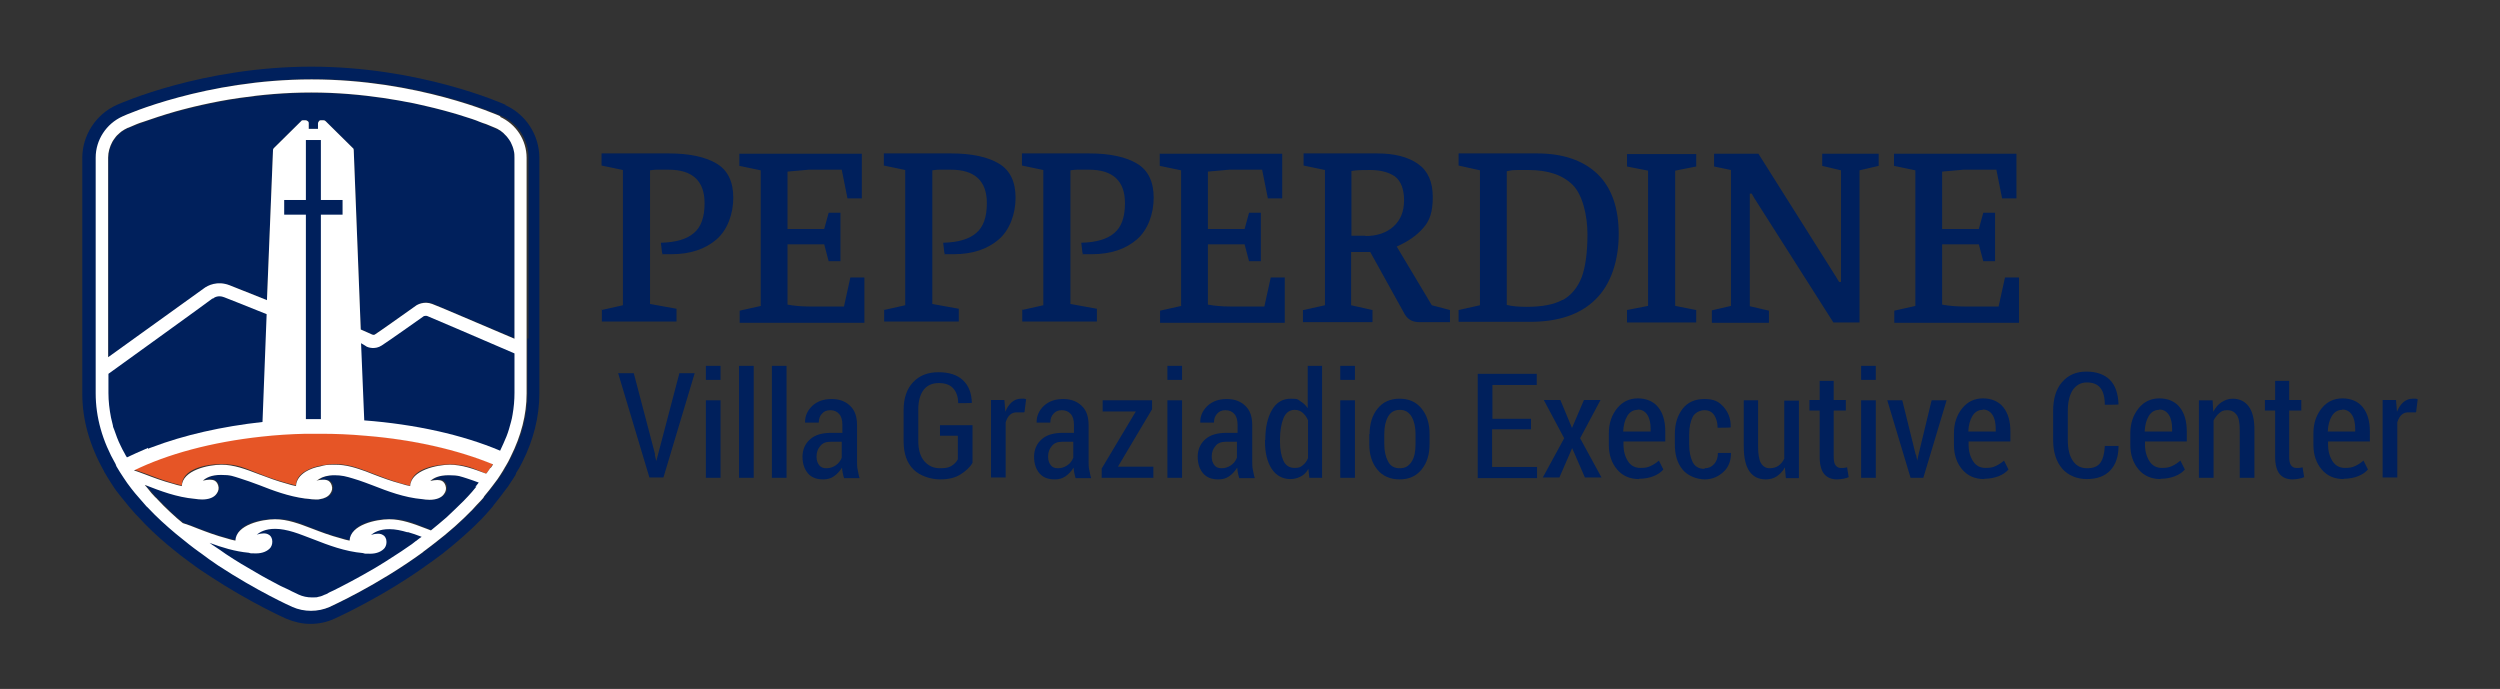<svg xmlns="http://www.w3.org/2000/svg" id="Layer_1" viewBox="0 0 783.8 216"><rect x="0" y="0" width="783.8" height="216" fill="#333333" stroke="none"/><defs><style>      .st0 {        fill: #e65526;      }      .st1 {        fill: #00205c;      }      .st2 {        fill: #fff;      }    </style></defs><g><path class="st1" d="M205.3,142.5l.4,1.9h.1l.5-1.9,6.7-25.5h4.8l-9.8,32.7h-4.4l-9.8-32.7h4.9l6.7,25.5h0Z"></path><path class="st1" d="M225.9,119.1h-4.6v-4.4h4.6v4.4ZM225.9,149.8h-4.6v-24.3h4.6v24.3Z"></path><path class="st1" d="M236.3,149.8h-4.6v-35.1h4.6v35.1Z"></path><path class="st1" d="M246.6,149.8h-4.6v-35.1h4.6v35.1Z"></path><path class="st1" d="M264.6,149.8c-.2-.6-.3-1.1-.4-1.6s-.2-1.1-.2-1.6c-.7,1.1-1.5,2-2.5,2.7s-2.1,1-3.4,1c-2.1,0-3.7-.6-4.8-1.9s-1.7-3-1.7-5.2.8-4.1,2.4-5.5,3.8-2,6.7-2h3.4v-2.5c0-1.5-.3-2.6-1-3.4s-1.6-1.2-2.8-1.2-2,.4-2.6,1.1c-.7.7-1,1.7-1,2.8h-4.3v-.2c0-1.9.7-3.5,2.2-5,1.6-1.5,3.6-2.2,6.1-2.2s4.3.7,5.8,2.1,2.2,3.4,2.2,6.1v11.3c0,.9,0,1.9.2,2.7s.3,1.7.6,2.6h-4.9ZM259.1,146.8c1.1,0,2-.3,2.9-.9s1.5-1.4,1.9-2.4v-5h-3.5c-1.4,0-2.5.4-3.2,1.3-.8.9-1.2,2-1.2,3.3s.3,2,.8,2.7,1.3,1,2.2,1h.1Z"></path><path class="st1" d="M304.9,145.1c-.7,1.3-2,2.5-3.7,3.6s-3.8,1.6-6.5,1.6-6.2-1-8.3-3.1-3.1-5-3.1-8.9v-9.7c0-3.8,1-6.7,3-8.8s4.6-3.1,7.9-3.1,5.9.8,7.7,2.5,2.7,4,2.8,7.1c0,.1-4.3.1-4.3.1,0-2.1-.6-3.6-1.6-4.7s-2.5-1.6-4.5-1.6-3.6.7-4.7,2.1-1.7,3.5-1.7,6.2v9.8c0,2.8.6,4.9,1.9,6.4s2.9,2.2,5,2.2,2.8-.3,3.6-.8,1.5-1.2,1.9-2v-7.4h-5.6v-3.3h10.2v11.9h0Z"></path><path class="st1" d="M321.1,129.3h-2.1c-.9-.1-1.7.2-2.3.7s-1.1,1.4-1.4,2.4v17.3h-4.6v-24.3h4.2l.3,3.7c.5-1.3,1.2-2.3,2-3s1.8-1.1,2.9-1.1.6,0,.9,0,.6.1.7.2l-.5,4h-.1Z"></path><path class="st1" d="M337.2,149.8c-.2-.6-.3-1.1-.4-1.6s-.2-1.1-.2-1.6c-.7,1.1-1.5,2-2.5,2.7s-2.1,1-3.4,1c-2.1,0-3.7-.6-4.8-1.9s-1.7-3-1.7-5.2.8-4.1,2.4-5.5,3.8-2,6.7-2h3.4v-2.5c0-1.5-.3-2.6-1-3.4s-1.6-1.2-2.8-1.2-2,.4-2.6,1.1c-.7.7-1,1.7-1,2.8h-4.3v-.2c0-1.9.7-3.5,2.2-5,1.6-1.5,3.6-2.2,6.1-2.2s4.3.7,5.8,2.1,2.2,3.4,2.2,6.1v11.3c0,.9,0,1.9.2,2.7s.3,1.7.6,2.6h-4.9ZM331.7,146.8c1.1,0,2-.3,2.9-.9s1.5-1.4,1.9-2.4v-5h-3.5c-1.4,0-2.5.4-3.2,1.3-.8.9-1.2,2-1.2,3.3s.3,2,.8,2.7,1.3,1,2.2,1h.1Z"></path><path class="st1" d="M350.4,146.3h11.2v3.5h-16.2v-2.9l10.7-17.9h-10.4v-3.5h15.5v2.8l-10.7,18h-.1Z"></path><path class="st1" d="M370.6,119.1h-4.6v-4.4h4.6v4.4ZM370.6,149.8h-4.6v-24.3h4.6v24.3Z"></path><path class="st1" d="M388.5,149.8c-.2-.6-.3-1.1-.4-1.6s-.2-1.1-.2-1.6c-.7,1.1-1.5,2-2.5,2.7s-2.1,1-3.4,1c-2.1,0-3.7-.6-4.8-1.9s-1.7-3-1.7-5.2.8-4.1,2.4-5.5,3.8-2,6.7-2h3.4v-2.5c0-1.5-.3-2.6-1-3.4s-1.6-1.2-2.8-1.2-2,.4-2.6,1.1c-.7.7-1,1.7-1,2.8h-4.3v-.2c0-1.9.7-3.5,2.2-5,1.6-1.5,3.6-2.2,6.1-2.2s4.3.7,5.8,2.1,2.2,3.4,2.2,6.1v11.3c0,.9,0,1.9.2,2.7s.3,1.7.6,2.6h-4.9ZM383,146.8c1.1,0,2-.3,2.9-.9s1.5-1.4,1.9-2.4v-5h-3.5c-1.4,0-2.5.4-3.2,1.3-.8.9-1.2,2-1.2,3.3s.3,2,.8,2.7,1.3,1,2.2,1h.1Z"></path><path class="st1" d="M396.7,137.9c0-3.9.7-7,2.1-9.4s3.4-3.5,5.9-3.5,2.2.3,3,.8,1.7,1.2,2.3,2.2v-13.3h4.5v35.1h-4l-.3-2.8c-.6,1.1-1.4,1.9-2.4,2.4s-2,.8-3.2.8c-2.5,0-4.5-1.1-5.9-3.2-1.4-2.2-2.1-5-2.1-8.6v-.5h.1ZM401.3,138.4c0,2.6.4,4.6,1.1,6.1s1.9,2.2,3.5,2.2,1.8-.3,2.5-.8,1.3-1.3,1.7-2.3v-11.8c-.4-1-1-1.8-1.7-2.4s-1.5-.9-2.5-.9c-1.6,0-2.8.9-3.5,2.6s-1.1,4-1.1,6.8v.5Z"></path><path class="st1" d="M424.8,119.1h-4.6v-4.4h4.6v4.4ZM424.8,149.8h-4.6v-24.3h4.6v24.3Z"></path><path class="st1" d="M429.4,136.1c0-3.2.8-5.9,2.5-8s4-3.1,6.9-3.1,5.2,1,6.9,3.1,2.5,4.7,2.5,8v3.1c0,3.3-.8,5.9-2.5,8s-4,3.1-6.9,3.1-5.3-1-7-3.1-2.5-4.7-2.5-8v-3.1h.1ZM434,139.2c0,2.2.4,4,1.2,5.5s2,2.1,3.7,2.1,2.8-.7,3.7-2.1,1.2-3.3,1.2-5.5v-3.1c0-2.2-.4-4-1.2-5.4s-2-2.2-3.7-2.2-2.9.7-3.7,2.1-1.2,3.2-1.2,5.5v3.1Z"></path><path class="st1" d="M479.9,134.6h-12.1v11.8h14.1v3.5h-18.6v-32.7h18.5v3.5h-13.9v10.6h12.1v3.5-.2Z"></path><path class="st1" d="M492.8,134.3h0l3.8-8.9h5.2l-6.4,12,6.7,12.3h-5.2l-4-9.2h0l-4,9.2h-5.2l6.7-12.3-6.4-12h5.2l3.7,8.9h0Z"></path><path class="st1" d="M513.9,150.2c-2.9,0-5.2-1-6.9-3s-2.6-4.6-2.6-7.7v-3.6c0-3.2.9-5.8,2.6-7.9s3.9-3.1,6.5-3.1,4.9.9,6.4,2.8,2.2,4.4,2.2,7.6v3.1h-13.1v1c0,2.1.5,3.8,1.4,5.2s2.2,2.1,3.9,2.1,2.3-.2,3.2-.6,1.8-1,2.6-1.7l1.4,2.8c-.8.9-1.8,1.6-3.1,2.1s-2.8.8-4.4.8h-.1ZM513.4,128.5c-1.3,0-2.4.6-3.2,1.9s-1.2,2.9-1.3,4.9h8.6v-.9c0-1.7-.3-3.2-1-4.3s-1.7-1.7-3-1.7h0Z"></path><path class="st1" d="M534.5,146.8c1.1,0,2.1-.4,2.9-1.3s1.2-2,1.2-3.5h4.1c0,2.4-.7,4.4-2.3,5.9s-3.6,2.4-5.9,2.4-5.3-1-7-3.1-2.4-4.7-2.4-7.8v-3.3c0-3.2.8-5.8,2.4-7.9s3.9-3.1,6.9-3.1,4.5.8,6,2.5,2.3,3.8,2.2,6.4c0,.1-4.1.1-4.1.1,0-1.6-.4-3-1.1-4s-1.7-1.5-3-1.5-3,.7-3.7,2.1-1.1,3.2-1.1,5.4v3.4c0,2.2.4,4,1.1,5.4s2,2.1,3.7,2.1v-.2Z"></path><path class="st1" d="M559.6,146.5c-.6,1.2-1.5,2.1-2.5,2.8s-2.2,1-3.5,1c-2.2,0-3.9-.8-5.1-2.5s-1.8-4.3-1.8-7.9v-14.4h4.5v14.4c0,2.5.3,4.3.9,5.3s1.5,1.6,2.7,1.6,2.1-.3,2.8-.8,1.4-1.3,1.8-2.2v-18.2h4.6v24.3h-4.1l-.3-3.3h0Z"></path><path class="st1" d="M574.9,119.4v6h3.8v3.3h-3.8v14.5c0,1.3.2,2.2.6,2.7s.9.8,1.5.8h1c.3,0,.7-.1,1.1-.2l.5,3.1c-.5.2-1.1.4-1.7.5s-1.3.2-2,.2c-1.7,0-3.1-.6-4-1.7s-1.4-2.9-1.4-5.4v-14.5h-3.2v-3.3h3.2v-6h4.5,0Z"></path><path class="st1" d="M588.1,119.1h-4.6v-4.4h4.6v4.4ZM588.1,149.8h-4.6v-24.3h4.6v24.3Z"></path><path class="st1" d="M600.7,142.5l.4,1.9h0l.4-1.9,4.1-17h4.7l-7.3,24.3h-4l-7.3-24.3h4.7l4.2,17Z"></path><path class="st1" d="M622.1,150.2c-2.9,0-5.2-1-6.9-3s-2.6-4.6-2.6-7.7v-3.6c0-3.2.9-5.8,2.6-7.9s3.9-3.1,6.5-3.1,4.9.9,6.4,2.8,2.2,4.4,2.2,7.6v3.1h-13.1v1c0,2.1.5,3.8,1.4,5.2s2.2,2.1,3.9,2.1,2.3-.2,3.2-.6,1.8-1,2.6-1.7l1.4,2.8c-.8.9-1.8,1.6-3.1,2.1s-2.8.8-4.4.8h-.1ZM621.6,128.5c-1.3,0-2.4.6-3.2,1.9s-1.2,2.9-1.3,4.9h8.6v-.9c0-1.7-.3-3.2-1-4.3s-1.7-1.7-3-1.7h0Z"></path><path class="st1" d="M664.2,139.8c0,3.4-.9,5.9-2.6,7.7s-4.2,2.7-7.3,2.7-5.8-1.1-7.7-3.2c-1.9-2.2-2.9-5.2-2.9-9v-9.1c0-3.9.9-6.9,2.8-9.1s4.4-3.3,7.6-3.3,5.7.9,7.4,2.6,2.6,4.3,2.7,7.7c0,.1-4.3.1-4.3.1,0-2.4-.5-4.2-1.4-5.3s-2.3-1.7-4.2-1.7-3.3.8-4.4,2.3c-1,1.5-1.6,3.7-1.6,6.5v9.2c0,2.9.5,5,1.6,6.6s2.5,2.3,4.5,2.3,3.3-.6,4.1-1.7,1.3-2.9,1.4-5.3h4.3Z"></path><path class="st1" d="M677.4,150.2c-2.9,0-5.2-1-6.9-3s-2.6-4.6-2.6-7.7v-3.6c0-3.2.9-5.8,2.6-7.9s3.9-3.1,6.5-3.1,4.9.9,6.4,2.8,2.2,4.4,2.2,7.6v3.1h-13.1v1c0,2.1.5,3.8,1.4,5.2s2.2,2.1,3.9,2.1,2.3-.2,3.2-.6,1.8-1,2.6-1.7l1.4,2.8c-.8.9-1.8,1.6-3.1,2.1s-2.8.8-4.4.8h-.1ZM676.9,128.5c-1.3,0-2.4.6-3.2,1.9s-1.2,2.9-1.3,4.9h8.6v-.9c0-1.7-.3-3.2-1-4.3s-1.7-1.7-3-1.7h0Z"></path><path class="st1" d="M693.7,125.5l.2,3.6c.7-1.3,1.5-2.3,2.6-3s2.2-1.1,3.5-1.1c2.1,0,3.8.8,5,2.4s1.8,4,1.8,7.3v15.1h-4.6v-15c0-2.3-.3-3.9-1-4.8s-1.6-1.4-2.9-1.4-1.8.3-2.5.9-1.3,1.4-1.8,2.3v18h-4.6v-24.3h4.3Z"></path><path class="st1" d="M717.7,119.4v6h3.8v3.3h-3.8v14.5c0,1.3.2,2.2.6,2.7s.9.8,1.5.8h1c.3,0,.7-.1,1.1-.2l.5,3.1c-.5.2-1.1.4-1.7.5s-1.3.2-2,.2c-1.7,0-3.1-.6-4-1.7s-1.4-2.9-1.4-5.4v-14.5h-3.2v-3.3h3.2v-6h4.5,0Z"></path><path class="st1" d="M734.8,150.2c-2.9,0-5.2-1-6.9-3s-2.6-4.6-2.6-7.7v-3.6c0-3.2.9-5.8,2.6-7.9s3.9-3.1,6.5-3.1,4.9.9,6.4,2.8,2.2,4.4,2.2,7.6v3.1h-13.1v1c0,2.1.5,3.8,1.4,5.2s2.2,2.1,3.9,2.1,2.3-.2,3.2-.6,1.8-1,2.6-1.7l1.4,2.8c-.8.9-1.8,1.6-3.1,2.1s-2.8.8-4.4.8h-.1ZM734.3,128.5c-1.3,0-2.4.6-3.2,1.9s-1.2,2.9-1.3,4.9h8.6v-.9c0-1.7-.3-3.2-1-4.3s-1.7-1.7-3-1.7h0Z"></path><path class="st1" d="M757.4,129.3h-2.1c-.9-.1-1.7.2-2.3.7s-1.1,1.4-1.4,2.4v17.3h-4.6v-24.3h4.2l.3,3.7c.5-1.3,1.2-2.3,2-3s1.8-1.1,2.9-1.1.6,0,.9,0,.6.1.7.2l-.5,4h-.1Z"></path><path class="st1" d="M600.5,95.8v-42.4l-6.7-1.4v-3.8h38.4v14h-4.5l-1.8-9h-10.3l-6.7.6v18h11.5l1.4-5.1h3.7v15.2h-3.7l-1.4-5.3h-11.5v18.9c2.1.4,4.5.6,7.3.6h10.4l2-9.1h4.4v14.2h-39.1v-3.8l6.7-1.5h-.1ZM536.7,101.1v-3.8l6-1.4v-42.6l-5.3-1.1v-4h13.9l24.4,38.7.9,1.5h.6v-35l-5.9-1.4v-3.8h17.7v3.8l-6,1.4v47.7h-8.2l-24.8-39-.8-1.4h-.6v35.3l6,1.4v3.8h-17.9ZM510.1,97.2l6.6-1.3v-42.4l-6.6-1.3v-3.9h21.7v3.9l-6.6,1.3v42.4l6.6,1.3v3.9h-21.7v-3.9ZM489.9,94.1c2.7-1.5,4.7-3.9,6-7.2,1.2-3.3,1.8-7.8,1.8-13.5s-1.5-12.3-4.6-15.4-7.7-4.7-13.9-4.7-4.7,0-6.8.4v41.9c1.6.4,3.7.6,6.2.6,4.8,0,8.6-.7,11.3-2.2M457.3,97.2l6.7-1.5v-42.3l-6.7-1.5v-3.8h24.6c8.2,0,14.5,2.2,19,6.5,4.4,4.3,6.6,10.6,6.6,18.8s-2.4,15.7-7.2,20.4c-4.8,4.8-11.7,7.1-20.6,7.1h-22.4v-3.8h0ZM428.1,74c3.6,0,6.6-1,8.8-3s3.3-4.7,3.3-8.2-1-6.1-2.9-7.5c-1.9-1.3-4.5-2-7.7-2s-3.8,0-5.9.3v20.3h4.4ZM408.7,97.2l6.7-1.5v-42.4l-6.7-1.4v-3.8h23.1c5.4,0,9.7,1.1,12.8,3.3s4.6,5.6,4.6,10.4-1,7.5-3.1,9.8c-2,2.3-4.8,4.2-8.2,5.7l11,18.4,5.7,1.5v3.8h-9.6c-2.1,0-3.6-.8-4.6-2.5l-10.8-19.5h-6v16.7l6.7,1.5v3.8h-21.8v-3.8h.2ZM277.1,97.2l6.7-1.5v-42.4l-6.7-1.4v-3.8h21.1c6.5,0,11.5,1.1,15,3.2s5.2,5.7,5.2,10.7-1.8,10.1-5.3,13.1-8.2,4.6-14.1,4.6-1.6,0-2.9-.2l-.4-3.4c4.6-.1,8.1-1.1,10.3-3,2.3-1.9,3.4-5,3.4-9.4,0-7-3.8-10.5-11.3-10.5s-2.5,0-3.6,0c-1.2,0-1.9.2-2.2.2v41.9l8.3,1.5v4h-23.4v-3.8h-.1ZM370.3,95.8v-42.4l-6.7-1.4v-3.8h38.4v14h-4.5l-1.8-9h-10.3l-6.7.6v18h11.5l1.4-5.1h3.7v15.2h-3.7l-1.4-5.3h-11.5v18.9c2.1.4,4.5.6,7.3.6h10.4l2-9.1h4.4v14.2h-39.1v-3.8l6.7-1.5h0ZM320.4,97.2l6.7-1.5v-42.4l-6.7-1.4v-3.8h21.1c6.5,0,11.5,1.1,15,3.2s5.2,5.7,5.2,10.7-1.8,10.1-5.3,13.1-8.2,4.6-14.1,4.6-1.6,0-2.9-.2l-.4-3.4c4.6-.1,8.1-1.1,10.3-3,2.3-1.9,3.4-5,3.4-9.4,0-7-3.8-10.5-11.3-10.5s-2.5,0-3.6,0c-1.2,0-1.9.2-2.2.2v41.9l8.3,1.5v4h-23.4v-3.8h-.1ZM238.5,95.8v-42.4l-6.7-1.4v-3.8h38.4v14h-4.5l-1.8-9h-10.3l-6.7.6v18h11.5l1.4-5.1h3.7v15.2h-3.7l-1.4-5.3h-11.5v18.9c2.1.4,4.5.6,7.3.6h10.4l2-9.1h4.4v14.2h-39.1v-3.8l6.7-1.5h0ZM188.6,97.2l6.7-1.5v-42.4l-6.7-1.4v-3.8h21.1c6.5,0,11.5,1.1,15,3.2s5.2,5.7,5.2,10.7-1.8,10.1-5.3,13.1-8.2,4.6-14.1,4.6-1.6,0-2.9-.2l-.4-3.4c4.6-.1,8.1-1.1,10.3-3,2.3-1.9,3.4-5,3.4-9.4,0-7-3.8-10.5-11.3-10.5s-2.5,0-3.6,0c-1.2,0-1.9.2-2.2.2v41.9l8.3,1.5v4h-23.4v-3.8h-.1Z"></path><path class="st1" d="M71.9,89.4c1,.4,5.7,2.2,11.8,4.7l1.9-47.1c0-.2,0-.5.3-.6l8.5-8.4c.2-.2.4-.3.7-.3h.7c.3,0,.5,0,.7.3s.3.4.3.7v1.7h2.9v-1.7c0-.3.1-.5.3-.7s.4-.3.7-.3h.7c.3,0,.5,0,.7.3l8.5,8.4c.2.2.3.4.3.6l2.2,56.3c1.7.7,3.4,1.5,3.6,1.6s.4.1.8,0c1-.7,9.1-6.3,13.2-9.2.2-.2,2.3-1.5,4.9-.5.9.4,14.7,6.2,25.8,10.9v-56.7c0-1.5-.3-2.9-.9-4.3-.1-.2-.2-.4-.3-.6-.2-.4-.4-.7-.7-1-.2-.3-.4-.5-.6-.7-.3-.4-.7-.7-1-1-.6-.5-1.2-.9-1.8-1.2-.2,0-.4-.2-.7-.3-.2,0-.9-.4-2.1-.9-.5-.2-1.1-.4-1.7-.7-.3,0-.7-.3-1-.4-.7-.3-1.5-.6-2.4-.9-1.3-.5-2.8-.9-4.4-1.4-1.5-.5-3.2-.9-4.9-1.4-.8-.2-1.6-.4-2.4-.6-4.7-1.2-10.1-2.4-16.1-3.2-6.8-1-14.4-1.7-22.5-1.7s-15.6.7-22.5,1.7c-6,.9-11.4,2-16.1,3.2-.7.2-1.3.3-2,.5-5.8,1.5-10.3,3.1-13.3,4.2-1,.4-1.8.7-2.4.9-.8.3-1.3.6-1.5.6-.7.3-1.3.7-1.9,1.1-.2,0-.4.3-.6.5-.6.5-1.1,1-1.5,1.6-.3.4-.6.8-.8,1.2-.8,1.5-1.3,3.2-1.3,4.9v62.6l29.9-21.5c1.3-1.1,4.4-2.5,8.1-1.1"></path></g><path class="st0" d="M114.3,136.3c-4.4-.4-9-.6-13.6-.6h-4.9c-4.7.1-9.3.5-13.8.9-15.6,1.7-29.6,5.5-40,10.6,1.1.4,2.2.8,3.4,1.2,2.6,1,5.5,2.1,8.9,3.1.9.2,1.8.5,2.7.7,0-5,7.1-6.7,12.4-6.7s7.6,1.4,11.8,3c0,0,.2,0,.3.1,2.5,1,5.3,2,8.6,2.9.9.2,1.8.5,2.7.7,0-2,1.2-3.5,3-4.5,1.3-.8,3-1.4,4.7-1.7,1.6-.3,3.2-.5,4.7-.5,3.3,0,6.3.9,9.5,2.1.7.3,1.5.6,2.3.9,2.6,1,5.5,2.1,8.9,3.1.9.2,1.8.5,2.7.7.1-5,7.1-6.7,12.4-6.7s7.4,1.3,11.4,2.9c.2-.2.3-.4.5-.6.3-.4.6-.9.9-1.3s.5-.8.8-1.2c-10.9-4.5-24.9-7.7-40.3-9"></path><path class="st1" d="M146.8,149.9c-2-.6-3.9-1-5.7-1-3.2,0-4.7,1-5.8,1.8,1.7-.5,2.9-.5,3.7,0,.6.3.9.8,1.1,1.5.2,1,0,1.9-.5,2.6-.9,1.1-2.5,1.8-4.5,1.8s-1.6,0-2.3-.2c-5.7-.5-10.9-2.5-15.5-4.3-.8-.3-1.6-.6-2.4-.9-1.3-.5-2.6-1-3.9-1.3-2-.6-3.9-1-5.7-1s-3.7.5-4.7,1.1v.5c1.1-.2,2-.2,2.7.2.6.3.9.8,1.1,1.5.2,1,0,1.9-.5,2.6-.7.9-1.8,1.4-3.2,1.7-.4,0-.9.1-1.3.1-.9,0-1.6,0-2.3-.2-.4,0-.8,0-1.1-.1-5.2-.7-10-2.5-14.4-4.2-2.2-.9-4.2-1.7-6.3-2.3-2-.6-3.9-1-5.7-1-3.2,0-4.7,1-5.8,1.8,1.7-.5,2.9-.5,3.7,0,.6.3.9.8,1.1,1.5.2,1,0,1.9-.5,2.6-.9,1.1-2.5,1.8-4.5,1.8s-1.6,0-2.3-.2c-5.7-.5-10.9-2.5-15.5-4.3h-.2c.4.5.8,1,1.2,1.4.6.7,1.3,1.5,1.9,2.2,0,.1.2.2.4.4,0,.1.3.2.4.4,1.3,1.3,2.6,2.7,4,4,.7.7,1.4,1.3,2.2,2,.6.5,1.2,1,1.8,1.5,1.6.5,3.2,1.1,4.9,1.8,2.6,1,5.5,2.1,8.9,3,.9.2,1.8.5,2.7.7,0-5,7.1-6.7,12.4-6.7s7.6,1.4,11.8,3c2.6,1,5.5,2.1,8.9,3,.9.2,1.8.5,2.7.7.1-5,7.1-6.7,12.4-6.7s7.6,1.4,11.8,3c.4.2.8.3,1.3.5,1.7-1.4,3.3-2.7,4.9-4.1,1.9-1.7,3.7-3.4,5.4-5.2.9-.9,1.8-1.9,2.6-2.8.5-.5.9-1.1,1.4-1.7.4-.5.7-.9,1.1-1.4-1.3-.5-2.5-.9-3.7-1.3"></path><path class="st1" d="M165.4,106.2v17.1c0,6.6-1.7,13.3-5,19.8-.5,1.1-1.1,2.1-1.6,3l-.2.3c-.1.2-.2.4-.4.7v.2c-.7,1-1.3,1.9-1.9,2.8-.4.5-.8,1.1-1.2,1.6l-.3.4c-.7,1-1.5,1.9-2.3,2.9l-.4.5c-.3.4-.7.8-1,1.3-.8,1-1.7,1.9-2.7,2.9-3.4,3.5-7.4,7.1-12,10.6-1.1.8-2.2,1.7-3.3,2.5l-.2.2c-14.4,10.5-28.7,16.9-29.3,17.2-1.8.8-3.8,1.2-5.8,1.2s-4-.4-5.8-1.2c-.4-.2-11.1-4.9-23.3-13-1.9-1.3-3.8-2.6-5.6-3.9h0l-.3-.3c-1.1-.8-2.1-1.6-3.2-2.4-1.4-1.1-2.8-2.2-4.1-3.3-3.1-2.6-6.1-5.4-8.8-8.2l-.2-.2c-.2-.2-.4-.4-.5-.5-.7-.8-1.4-1.5-2-2.3-1-1.1-1.8-2.1-2.5-3-.9-1.1-1.7-2.3-2.5-3.5-.8-1.1-1.5-2.3-2.2-3.5,0-.1-.2-.3-.2-.4-4.2-7.5-6.3-15-6.3-22.5V49.3c0-5.6,3.3-10.6,8.4-12.9,1.1-.5,26.2-11.6,59.3-11.6s58.3,11.1,59.3,11.6c5.1,2.3,8.4,7.4,8.4,12.9v56.8h-.2ZM158.6,32.9c-1.1-.5-27-12-61-12s-59.9,11.5-61,12c-6.5,2.9-10.8,9.5-10.8,16.6v73.9c0,8.2,2.3,16.3,6.8,24.3,0,.2.2.4.3.6.7,1.2,1.5,2.5,2.3,3.7.8,1.3,1.7,2.5,2.7,3.7.8,1,1.6,2,2.6,3.2l2.1,2.4.7.7h0c2.8,3.1,5.9,6,9.1,8.7,1.3,1.1,2.7,2.2,4.2,3.4,1.1.8,2.1,1.6,3.2,2.4l.3.2h0c1.8,1.4,3.8,2.7,5.8,4,12.5,8.2,23.4,13.1,23.9,13.3,2.4,1,4.9,1.6,7.5,1.6s5.1-.5,7.5-1.6c.6-.3,15.3-6.8,30.1-17.6.1,0,.2-.2.3-.2,1.1-.8,2.3-1.7,3.4-2.5,4.7-3.7,8.9-7.4,12.4-11,1-1,1.9-2.1,2.8-3.1.4-.4.8-.9,1.1-1.4l.4-.5c.8-1,1.7-2.1,2.4-3.1l.3-.4c.4-.6.9-1.1,1.3-1.7.6-.9,1.2-1.9,1.9-2.9,0-.1.1-.2.2-.3.1-.2.3-.5.4-.8v-.2c.7-1,1.3-2.1,1.9-3.3,3.6-7.1,5.4-14.4,5.4-21.6V49.5c0-7.1-4.2-13.7-10.8-16.6"></path><path class="st2" d="M161.3,106.2c-11.1-4.7-24.8-10.6-25.8-10.9-2.6-1-4.7.3-4.9.4-4.1,2.9-12.1,8.6-13.1,9.2-.3.2-.7,0-.8,0-.3-.1-1.9-.9-3.6-1.6l-2.2-56.3c0-.2-.1-.5-.3-.6l-8.5-8.4c-.2-.2-.4-.3-.7-.3h-.7c-.3,0-.5,0-.7.3s-.3.4-.3.7v1.7h-2.9v-1.7c0-.3,0-.5-.3-.7s-.4-.3-.7-.3h-.7c-.3,0-.5,0-.7.3l-8.5,8.4c-.2.2-.3.4-.3.6l-1.9,47.1c-6.2-2.5-10.8-4.3-11.8-4.7-3.7-1.4-6.7,0-8.1,1.1l-29.9,21.5v-62.6c0-1.7.5-3.4,1.3-4.9.2-.4.5-.8.8-1.2.4-.6.9-1.1,1.5-1.6.2-.2.4-.3.6-.5.6-.4,1.2-.8,1.9-1.1.2,0,1.2-.5,2.9-1.2.6-.2,1.2-.5,2-.7,2.6-.9,6.1-2.1,10.3-3.3,1.2-.3,2.5-.7,3.8-1s2.7-.7,4.2-1c3.6-.8,7.6-1.6,11.9-2.2,6.8-1,14.4-1.7,22.5-1.7s15.6.7,22.5,1.7c3.4.5,6.7,1.1,9.7,1.7,1.5.3,3,.7,4.4,1,.7.2,1.4.3,2.1.5,1.3.3,2.6.7,3.8,1s2.4.7,3.5,1c1.6.5,3.1,1,4.4,1.4.9.3,1.7.6,2.4.9s1.4.5,2,.7c1.7.7,2.7,1.1,2.9,1.2.5.2.9.4,1.3.7.2,0,.4.3.6.4.4.3.8.6,1.1,1l.5.5c.3.4.6.7.9,1.2.3.4.5.8.7,1.3.1.2.2.4.3.7.2.5.3.9.4,1.4.2.7.2,1.4.2,2.2v56.7ZM153.8,146.6c-.3.4-.6.9-.9,1.3-.1.2-.3.4-.5.6-4-1.5-7.5-2.8-11.4-2.8s-12.2,1.7-12.4,6.7c-.9-.2-1.9-.4-2.7-.7-3.4-.9-6.3-2-8.9-3-.8-.3-1.5-.6-2.3-.9-3.3-1.2-6.3-2.1-9.5-2.1s-3.1.1-4.7.5c-1.7.3-3.4.9-4.7,1.7-1.7,1.1-2.9,2.5-3,4.5-.9-.2-1.9-.4-2.7-.7-3.3-.9-6-1.9-8.6-2.9,0,0-.2,0-.3-.1-4.2-1.6-7.8-3-11.8-3s-12.2,1.7-12.4,6.7c-.9-.2-1.9-.4-2.7-.7-3.4-.9-6.3-2-8.9-3-1.2-.4-2.3-.9-3.4-1.2s0,0,0,0c10.4-5.1,24.3-8.9,40-10.6,4.5-.5,9.1-.8,13.8-.9h4.9c4.6,0,9.2.2,13.6.6,15.4,1.2,29.4,4.5,40.3,9-.3.4-.5.8-.8,1.2M149.4,152.5c-.5.6-.9,1.1-1.4,1.7-.8.9-1.7,1.9-2.6,2.8-1.7,1.7-3.5,3.4-5.4,5.2-1.6,1.4-3.2,2.7-4.9,4.1-.4-.2-.9-.3-1.3-.5-4.2-1.6-7.8-3-11.8-3s-12.2,1.7-12.4,6.7c-.9-.2-1.9-.4-2.7-.7-3.4-.9-6.3-2-8.9-3-4.2-1.6-7.8-3-11.8-3s-12.2,1.7-12.4,6.7c-.9-.2-1.9-.4-2.7-.7-3.4-.9-6.3-2-8.9-3-1.7-.7-3.3-1.3-4.9-1.8q.1,0,0,0c-.6-.5-1.2-1-1.8-1.5-.7-.7-1.5-1.3-2.2-2-1.4-1.3-2.7-2.6-4-4,0-.1-.2-.2-.4-.4,0-.1-.3-.2-.4-.4-.7-.7-1.3-1.4-1.9-2.2-.4-.5-.8-1-1.2-1.4h.2c4.6,1.8,9.8,3.8,15.5,4.3.7.1,1.4.2,2.3.2,2,0,3.7-.6,4.5-1.8.6-.8.8-1.7.5-2.6-.2-.7-.6-1.2-1.1-1.5-.8-.4-2-.4-3.7,0,1-.9,2.6-1.8,5.7-1.8s3.7.4,5.7,1,4.1,1.4,6.3,2.2c4.3,1.7,9.1,3.5,14.3,4.2.4,0,.8.1,1.1.1.7.1,1.4.2,2.3.2s.9,0,1.3-.1c1.4-.2,2.6-.8,3.2-1.7.6-.8.8-1.7.5-2.6-.2-.7-.6-1.2-1.1-1.5-.6-.3-1.5-.4-2.7-.2-.3,0-.7.1-1,.3.3-.2.6-.5,1-.7,1-.6,2.4-1.1,4.7-1.1s3.7.4,5.7,1c1.3.4,2.6.8,3.9,1.3l2.4.9c4.6,1.8,9.8,3.8,15.5,4.3.7.1,1.4.2,2.3.2,2,0,3.7-.6,4.5-1.8.6-.8.8-1.7.5-2.6-.2-.7-.6-1.2-1.1-1.5-.8-.4-2-.4-3.7,0,1-.9,2.6-1.8,5.8-1.8s3.7.4,5.7,1c1.2.4,2.4.8,3.7,1.3-.4.5-.7.9-1.1,1.4M157,36.5c-1.1-.5-26.2-11.6-59.3-11.6s-58.3,11.1-59.3,11.6c-5.1,2.3-8.4,7.4-8.4,12.9v73.9c0,7.5,2.1,15,6.3,22.3,0,.3.2.4.2.6.7,1.2,1.4,2.3,2.2,3.5s1.6,2.4,2.5,3.5c.7.9,1.5,1.9,2.5,3,.7.8,1.3,1.5,2,2.3.2.2.3.4.5.5l.2.2c2.7,2.9,5.7,5.6,8.8,8.2,1.2,1,2.6,2.1,4.1,3.3,1,.8,2.1,1.6,3.2,2.4l.3.2h0c1.8,1.4,3.7,2.7,5.6,4,12.2,8,22.8,12.8,23.3,13,1.8.8,3.8,1.2,5.8,1.2s4-.4,5.8-1.2c.6-.3,14.9-6.7,29.3-17.2l.2-.2c1.2-.9,2.3-1.7,3.3-2.5,4.6-3.5,8.6-7.1,12-10.6.9-1,1.8-2,2.7-2.9s.7-.8,1-1.3l.4-.5c.8-1,1.6-1.9,2.3-2.9l.3-.4c.4-.5.8-1.1,1.2-1.6.6-.9,1.2-1.8,1.8-2.8,0,0,0-.1.1-.2.1-.2.3-.4.4-.7l.2-.3c.6-1,1.1-1.9,1.6-3,3.3-6.6,5-13.2,5-19.8V49.5c0-5.6-3.3-10.6-8.4-12.9"></path><g><path class="st1" d="M127.8,166.9c-2-.6-3.9-1-5.7-1-3.2,0-4.7,1-5.8,1.8,1.7-.5,2.9-.5,3.7,0,.6.3.9.8,1.1,1.5.2,1,0,1.9-.5,2.6-.9,1.1-2.5,1.8-4.5,1.8s-1.6,0-2.3-.2c-5.7-.5-10.9-2.5-15.5-4.3-2.2-.8-4.3-1.7-6.3-2.3s-3.9-1-5.7-1c-3.2,0-4.7,1-5.8,1.8,1.7-.5,2.9-.5,3.7,0,.6.3.9.8,1.1,1.5.2,1,0,1.9-.5,2.6-.9,1.1-2.5,1.8-4.5,1.8s-1.6,0-2.3-.2c-4.4-.4-8.5-1.7-12.3-3.1.5.4,1,.7,1.6,1.1,1.2.8,2.4,1.6,3.5,2.4,3.3,2.2,6.5,4.1,9.5,5.8.6.4,1.3.7,1.9,1.1,1.2.7,2.4,1.3,3.5,1.9.5.3,1.1.6,1.5.8.5.3,1,.5,1.4.7s.9.4,1.3.6c.6.3,1.1.5,1.6.8,1.2.6,2,.9,2.1,1,1.3.6,2.7.9,4.2.9s1.4,0,2.1-.2c.7-.1,1.4-.4,2-.7,0,0,.1,0,.3-.1.1,0,.2-.1.4-.2,0,0,.2,0,.3-.2.1,0,.3-.1.4-.2.4-.2.8-.4,1.3-.6,2.8-1.4,7.5-3.8,13.1-7.1,2-1.2,4.1-2.5,6.2-3.9,1.3-.8,2.6-1.7,3.9-2.6.9-.6,1.8-1.2,2.6-1.9.1,0,.2-.1.3-.2.5-.4,1-.8,1.5-1.1-1.5-.6-3-1.1-4.4-1.5"></path><path class="st1" d="M161.3,110.8c-12.4-5.4-26.4-11.3-27.3-11.7-.5-.2-.9,0-1.1,0-1.1.8-11.9,8.4-13.2,9.2-2.1,1.4-4.3.6-4.7.4,0,0-.9-.6-1.8-1.1l1,24.2c15.9,1.2,30.8,4.5,42.6,9.5.7-1.5,1.4-3,2-4.5s1-3,1.4-4.5c.2-.8.4-1.5.5-2.3.4-2.3.6-4.5.6-6.8v-12.5h0Z"></path><path class="st1" d="M46.4,140.7c.4-.2.8-.3,1.3-.5,10-3.8,21.9-6.5,34.6-7.9l1.3-33.8c-6.9-2.8-12.3-4.9-13.3-5.3-2-.8-3.3.2-3.5.4h-.2c0,.1-32.6,23.6-32.6,23.6v6c0,2.6.3,5.1.8,7.7.2.9.4,1.7.6,2.5,0,.4.2.8.4,1.3.3.8.6,1.7.9,2.5s.7,1.7,1.1,2.5.8,1.7,1.3,2.5c.2.4.4.8.7,1.2,1.9-.9,3.9-1.8,6-2.7.2,0,.4-.2.6-.3"></path><path class="st1" d="M96.8,131.4h3.8v-64.1h6.8v-4.6h-6.8v-18.8h-4.7v18.8h-6.8v4.6h6.8v64.1h.8"></path></g></svg>